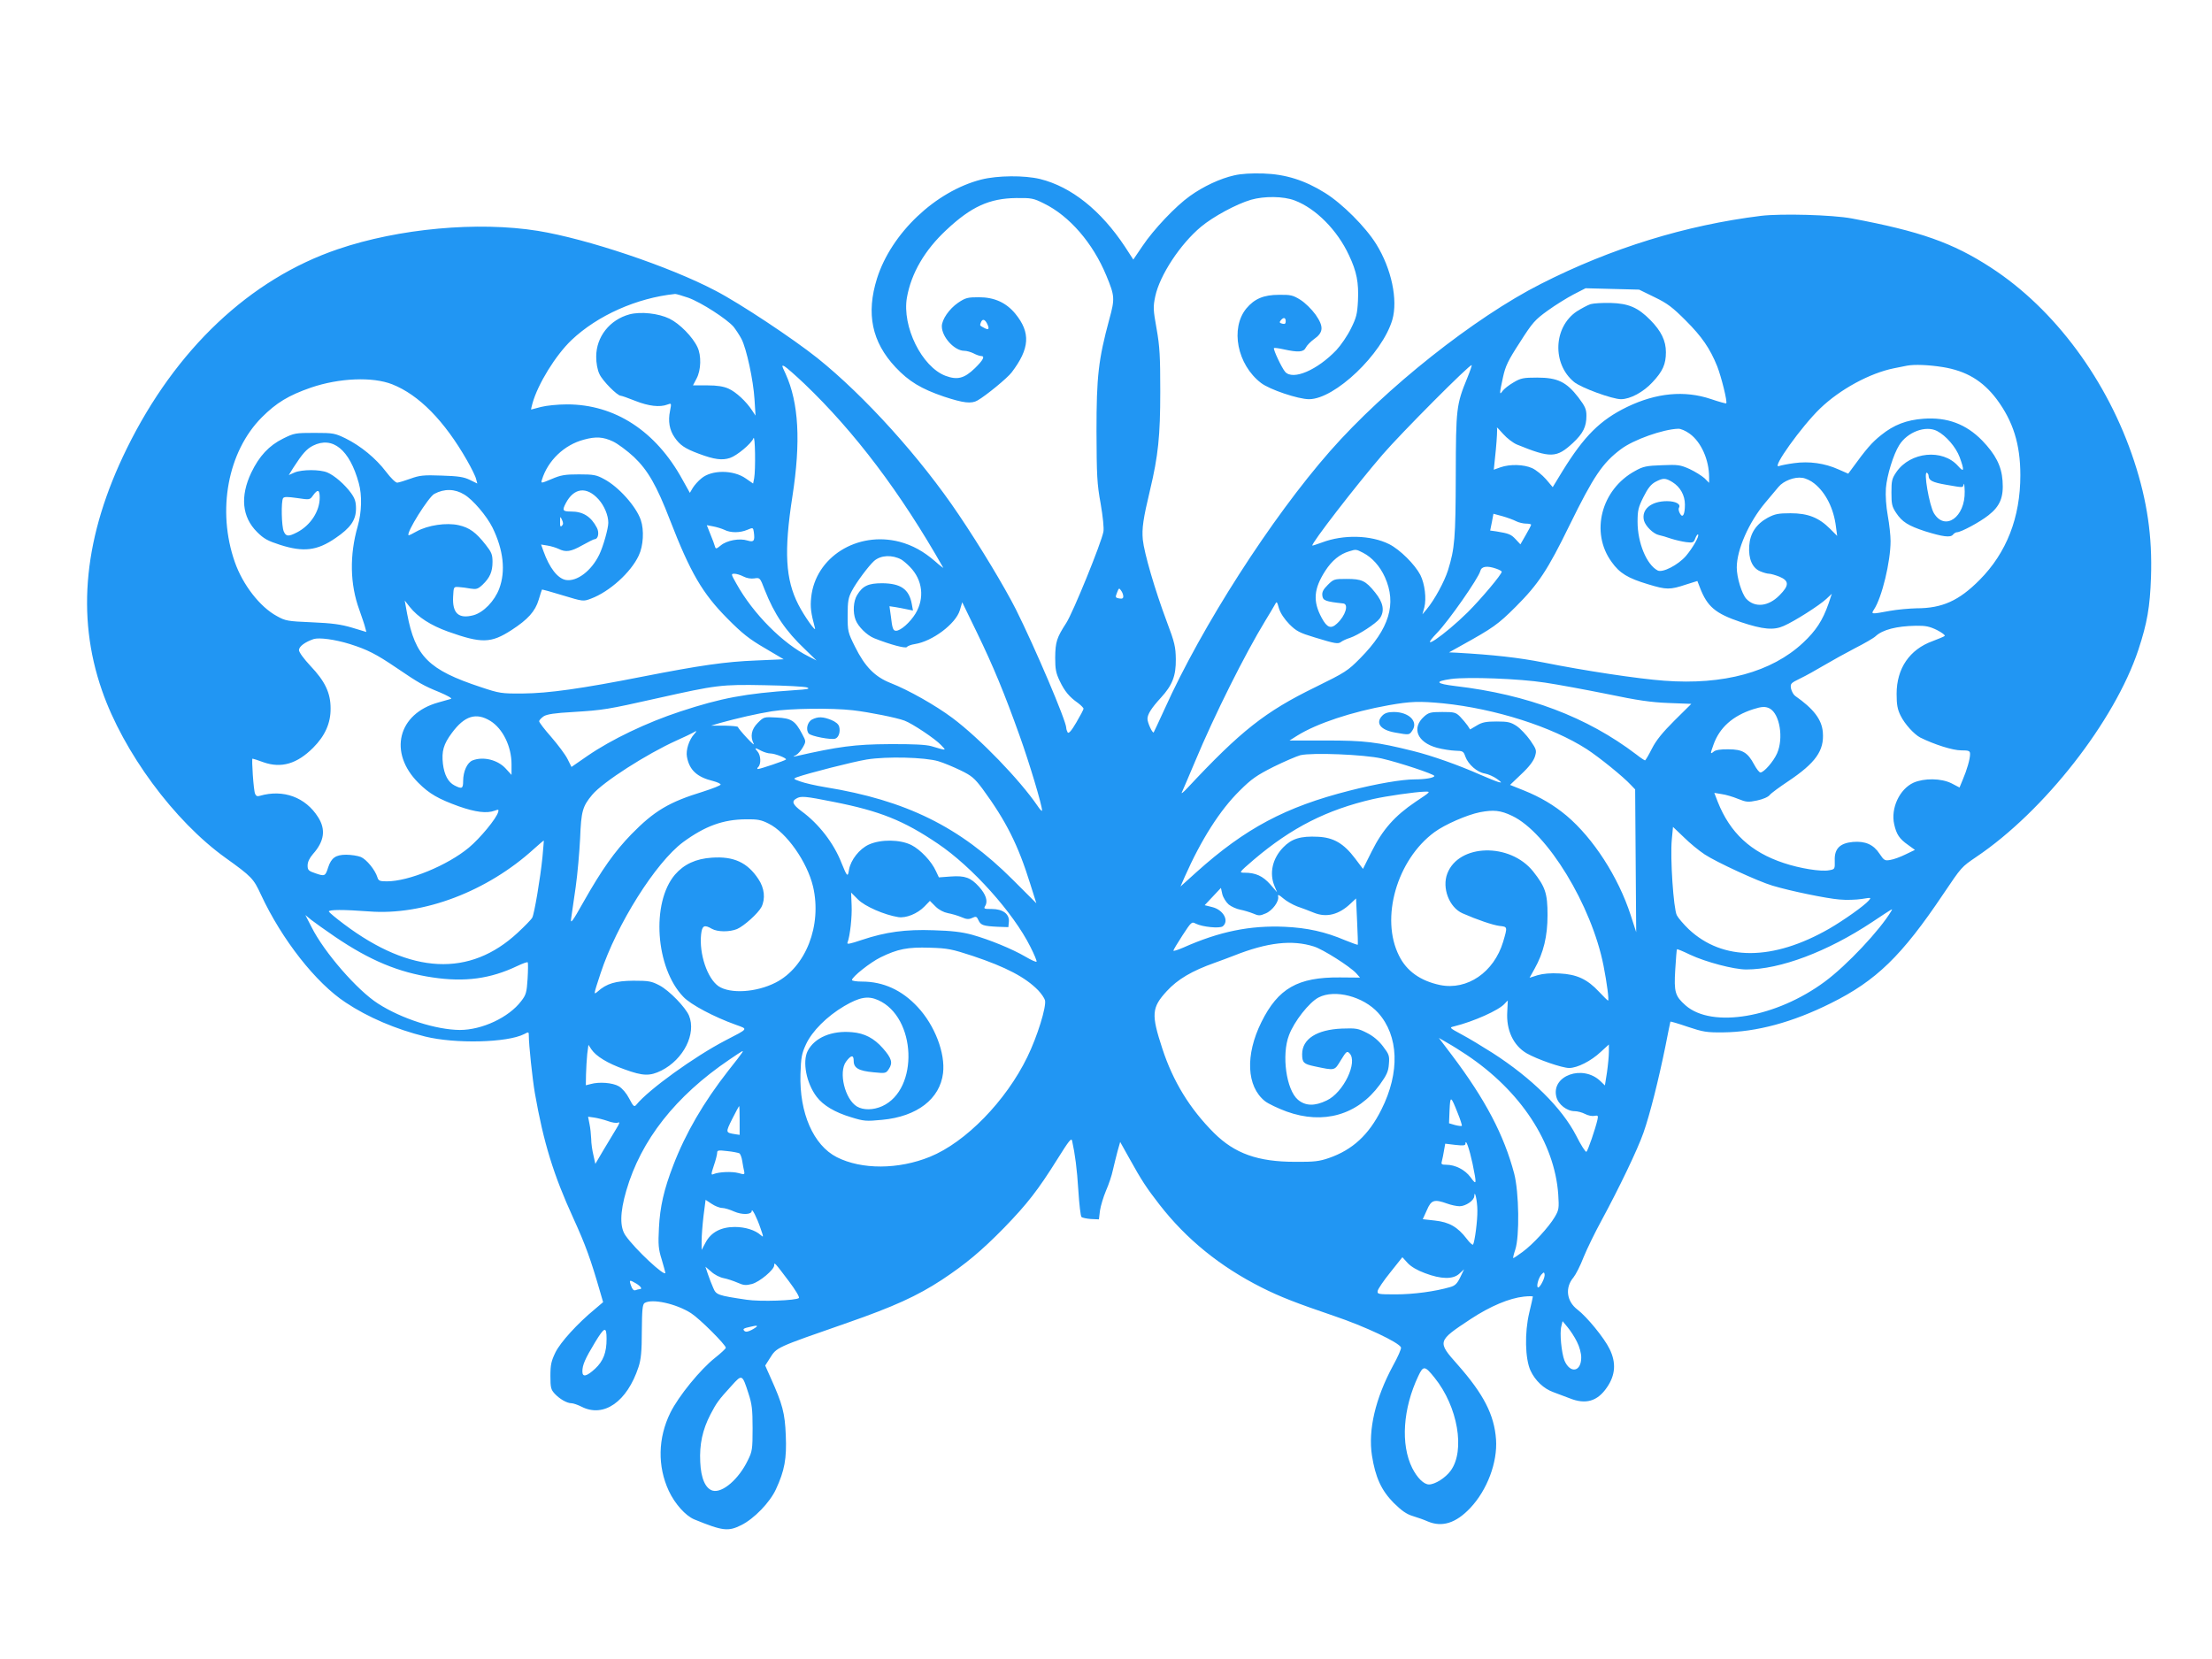 <?xml version="1.0" standalone="no"?>
<!DOCTYPE svg PUBLIC "-//W3C//DTD SVG 20010904//EN"
 "http://www.w3.org/TR/2001/REC-SVG-20010904/DTD/svg10.dtd">
<svg version="1.0" xmlns="http://www.w3.org/2000/svg"
 width="1280pt" height="960pt" viewBox="0 0 1280 960"
 preserveAspectRatio="xMidYMid meet">
<g transform="translate(0,960) scale(0.1,-0.1)"
fill="#2196f3" stroke="none">
<path d="M7141 8585 c-80 -18 -177 -63 -255 -119 -82 -58 -211 -194 -275 -290
l-53 -78 -48 74 c-139 210 -310 347 -491 392 -91 22 -246 21 -341 -3 -265 -68
-520 -310 -603 -572 -64 -204 -30 -368 107 -514 77 -82 148 -125 280 -170 112
-37 159 -43 195 -22 49 28 173 130 197 162 105 138 111 230 21 340 -53 64
-121 95 -211 95 -64 0 -77 -3 -120 -32 -51 -35 -94 -97 -94 -136 0 -62 73
-142 130 -142 14 0 38 -7 54 -15 15 -8 35 -15 42 -15 26 0 14 -23 -35 -71 -61
-59 -101 -69 -169 -44 -138 52 -253 286 -224 453 25 141 103 275 229 392 143
134 248 182 403 184 88 1 100 -1 160 -31 148 -72 284 -229 362 -418 49 -118
50 -133 17 -253 -63 -234 -74 -329 -74 -647 1 -257 3 -305 24 -419 13 -76 20
-143 16 -163 -12 -65 -176 -468 -215 -528 -55 -85 -63 -109 -64 -200 0 -67 4
-89 26 -135 29 -61 56 -93 106 -128 17 -13 32 -28 32 -33 0 -5 -19 -41 -42
-80 -28 -48 -44 -66 -50 -57 -4 7 -8 19 -8 26 0 40 -181 465 -292 687 -66 130
-206 363 -329 545 -223 332 -546 689 -819 908 -142 113 -449 317 -590 390
-266 140 -744 300 -1027 346 -347 56 -806 14 -1158 -106 -509 -173 -939 -579
-1221 -1153 -248 -504 -295 -966 -144 -1400 124 -358 418 -756 715 -969 152
-109 162 -120 205 -213 121 -260 318 -511 490 -624 129 -86 291 -155 460 -197
174 -43 475 -36 573 14 26 14 27 13 27 -8 0 -55 21 -251 35 -333 50 -286 108
-474 223 -725 71 -156 100 -236 156 -430 l16 -55 -47 -40 c-101 -83 -200 -192
-229 -251 -24 -50 -29 -71 -29 -136 0 -68 3 -79 25 -103 29 -31 71 -55 97 -55
10 0 36 -9 58 -20 129 -66 264 29 330 230 14 43 19 89 19 208 1 124 4 154 16
162 43 27 183 -4 269 -59 50 -32 201 -183 201 -200 0 -5 -28 -31 -62 -58 -85
-67 -211 -221 -259 -318 -72 -146 -75 -310 -9 -452 35 -75 97 -144 147 -165
166 -68 197 -71 273 -33 74 37 165 131 200 207 50 108 63 177 57 313 -5 128
-19 180 -87 331 l-32 72 26 41 c42 66 29 60 451 207 267 93 403 155 545 248
136 90 229 167 361 302 133 137 196 218 308 397 67 107 81 125 85 105 17 -77
28 -160 36 -287 5 -79 13 -148 18 -153 5 -5 30 -10 55 -12 l46 -2 6 50 c4 28
20 80 35 116 16 36 34 90 40 120 7 30 19 79 27 109 l15 53 52 -93 c72 -130 99
-171 175 -269 156 -201 351 -359 591 -480 107 -54 200 -90 420 -165 178 -60
375 -153 387 -182 3 -7 -18 -55 -47 -107 -101 -188 -144 -370 -121 -519 20
-126 54 -201 126 -274 46 -45 74 -65 111 -76 27 -8 66 -22 86 -31 83 -35 163
-10 246 78 98 104 158 264 149 396 -10 142 -71 262 -222 433 -119 134 -119
136 75 264 114 75 224 121 308 130 28 3 52 3 52 0 0 -3 -9 -45 -21 -94 -27
-114 -24 -264 7 -333 27 -59 77 -106 133 -126 25 -9 67 -25 93 -35 94 -38 162
-18 217 63 49 71 54 143 15 222 -31 64 -131 186 -186 228 -63 48 -73 127 -23
186 13 16 40 68 59 118 20 49 66 143 102 209 104 192 210 413 244 510 38 108
88 309 127 500 15 77 28 141 29 143 1 2 46 -11 101 -30 87 -29 109 -33 203
-32 194 2 403 58 625 169 262 130 410 274 649 630 108 160 105 157 193 217
393 265 800 786 937 1198 51 155 67 247 73 420 8 235 -22 441 -97 670 -153
467 -460 882 -830 1122 -220 143 -409 210 -805 284 -112 21 -407 29 -525 15
-435 -54 -865 -186 -1274 -394 -383 -194 -899 -603 -1219 -967 -340 -387 -742
-1013 -958 -1493 -33 -72 -61 -132 -63 -135 -7 -7 -36 56 -36 78 0 27 23 63
78 123 66 72 87 126 86 222 -1 71 -6 96 -53 220 -69 184 -130 395 -138 472 -6
65 2 121 42 288 47 197 59 313 59 570 0 201 -3 260 -21 361 -20 112 -21 127
-8 189 26 122 144 302 265 403 71 59 204 131 289 156 77 22 188 21 253 -4 122
-46 247 -172 314 -317 45 -95 57 -158 52 -264 -4 -76 -9 -97 -41 -161 -20 -41
-58 -96 -84 -124 -111 -116 -251 -176 -296 -126 -19 21 -71 131 -65 138 3 2
27 -1 54 -7 86 -19 117 -17 130 9 6 13 28 35 47 49 56 39 58 73 10 142 -23 32
-61 69 -88 86 -43 27 -57 30 -124 29 -89 0 -142 -23 -189 -79 -94 -115 -53
-325 85 -431 49 -38 215 -94 278 -94 149 0 424 262 482 460 33 115 -5 295 -93
437 -62 100 -197 235 -297 297 -117 73 -228 108 -357 112 -68 2 -127 -1 -169
-11z m2434 -705 c75 -36 105 -60 180 -135 93 -93 140 -161 182 -265 24 -62 60
-206 52 -214 -2 -2 -42 9 -89 25 -152 51 -315 36 -485 -46 -156 -76 -248 -168
-374 -372 l-56 -92 -39 46 c-22 25 -58 54 -80 64 -49 22 -128 24 -183 5 l-39
-14 12 117 c6 64 9 121 6 126 -2 6 14 -11 36 -36 22 -25 58 -52 79 -61 196
-80 230 -79 325 9 59 55 78 94 78 157 0 38 -7 54 -47 107 -69 89 -120 114
-238 114 -80 0 -95 -3 -137 -28 -26 -15 -54 -37 -63 -49 -19 -28 -19 -17 2 78
14 65 29 97 98 203 73 115 88 131 160 183 44 32 112 74 150 94 l70 36 155 -4
155 -4 90 -44z m-5592 -3 c75 -27 223 -123 262 -168 14 -18 35 -50 46 -71 29
-57 68 -237 75 -348 l6 -95 -20 30 c-33 51 -93 107 -136 126 -29 13 -65 19
-123 19 l-83 0 21 40 c26 49 28 133 5 181 -28 60 -103 136 -162 165 -64 31
-166 42 -231 25 -115 -31 -193 -130 -193 -245 0 -37 7 -77 19 -101 17 -38 103
-125 123 -125 5 0 43 -13 85 -30 76 -30 141 -38 185 -21 24 9 24 9 15 -38 -12
-58 -3 -109 26 -151 31 -46 61 -66 142 -96 88 -33 134 -39 179 -24 40 13 124
83 136 114 10 25 13 -184 4 -232 l-6 -30 -42 29 c-72 51 -198 51 -257 1 -18
-14 -40 -39 -50 -55 l-17 -29 -43 77 c-154 281 -391 435 -668 435 -53 0 -121
-7 -151 -15 -30 -8 -56 -15 -57 -15 -1 0 3 16 8 35 31 112 133 278 226 367
151 143 378 244 600 267 7 0 41 -10 76 -22z m3457 -136 c0 -14 -5 -18 -20 -14
-16 4 -18 8 -9 19 16 20 29 17 29 -5z m-1730 -10 c17 -33 13 -43 -12 -30 -30
16 -29 14 -22 33 8 21 21 20 34 -3z m-1056 -351 c292 -279 558 -631 804 -1065
4 -5 -18 11 -47 37 -67 58 -131 93 -206 113 -245 63 -487 -89 -511 -322 -6
-55 -2 -89 22 -178 8 -29 -63 71 -96 136 -75 146 -84 308 -35 624 50 321 37
544 -39 712 -23 49 -24 52 -6 43 11 -6 62 -51 114 -100z m3837 34 c-64 -156
-66 -176 -67 -564 -1 -366 -6 -424 -45 -550 -21 -66 -78 -171 -123 -225 l-25
-30 11 40 c13 51 3 136 -23 188 -32 61 -117 146 -180 178 -106 53 -265 57
-389 10 -30 -11 -55 -19 -56 -18 -9 9 251 346 407 527 106 123 507 526 515
517 2 -1 -9 -34 -25 -73z m2750 62 c137 -22 232 -79 313 -186 95 -128 137
-260 137 -440 0 -245 -80 -449 -236 -606 -119 -120 -216 -164 -365 -164 -41
-1 -111 -7 -155 -15 -108 -20 -109 -20 -91 8 46 69 96 277 96 396 0 31 -7 97
-16 146 -10 56 -14 116 -11 160 6 74 43 195 77 249 47 76 153 116 219 82 52
-27 109 -93 131 -152 28 -77 26 -91 -10 -50 -89 100 -275 82 -356 -35 -26 -38
-29 -50 -29 -119 0 -67 3 -82 28 -119 34 -51 69 -73 166 -105 103 -32 147 -38
162 -20 6 8 17 14 23 14 23 0 133 59 182 98 68 53 89 105 82 200 -6 86 -41
153 -118 233 -93 95 -202 136 -339 126 -98 -7 -172 -35 -246 -95 -53 -42 -85
-79 -170 -196 l-20 -27 -57 25 c-80 36 -170 48 -256 36 -38 -5 -77 -13 -88
-17 -46 -17 132 231 238 333 115 111 288 205 428 233 30 6 64 13 75 15 43 8
124 5 206 -8z m-8971 -100 c154 -61 301 -210 433 -441 25 -44 49 -92 52 -107
l7 -26 -43 21 c-35 17 -66 22 -164 25 -104 4 -128 1 -180 -18 -33 -12 -67 -22
-76 -23 -9 -1 -37 26 -65 63 -59 78 -147 150 -234 193 -62 30 -71 32 -180 32
-110 0 -118 -1 -182 -33 -81 -40 -138 -101 -184 -197 -65 -137 -54 -257 34
-344 39 -39 62 -51 133 -74 135 -43 214 -34 320 39 87 59 119 104 119 171 0
39 -6 58 -28 89 -37 51 -97 103 -138 120 -43 18 -145 18 -189 0 l-34 -15 26
42 c53 82 77 109 114 128 114 57 212 -23 265 -216 20 -71 17 -169 -6 -250 -48
-167 -45 -336 9 -483 15 -43 31 -89 34 -103 l7 -26 -83 25 c-64 19 -115 26
-232 31 -141 6 -153 8 -203 36 -98 53 -197 181 -243 312 -105 299 -41 640 156
838 85 85 155 127 284 172 164 56 357 64 471 19z m7508 -286 c66 -48 112 -151
112 -252 l0 -32 -27 27 c-16 14 -54 38 -86 53 -54 24 -67 26 -160 22 -89 -3
-109 -7 -155 -33 -197 -107 -261 -356 -136 -527 46 -65 94 -94 211 -129 106
-32 125 -33 221 -1 l64 20 14 -36 c43 -113 90 -152 238 -202 129 -43 190 -48
248 -22 62 27 205 118 246 156 l32 30 -19 -57 c-34 -97 -72 -156 -148 -227
-181 -169 -460 -245 -803 -219 -151 11 -462 58 -696 105 -147 29 -293 45 -504
57 l-45 2 70 39 c184 102 213 122 316 225 131 131 184 211 311 471 140 285
191 361 298 441 73 55 243 115 331 118 14 1 44 -12 67 -29z m-6232 -44 c28
-13 83 -54 122 -90 81 -77 132 -166 208 -363 119 -307 188 -426 334 -573 84
-85 127 -119 215 -170 l110 -65 -160 -7 c-178 -7 -323 -28 -655 -93 -355 -70
-547 -97 -695 -98 -124 -1 -135 1 -243 37 -303 100 -379 177 -426 424 l-14 77
29 -37 c48 -60 122 -107 222 -143 194 -69 248 -68 367 9 94 61 137 108 157
175 9 31 18 57 19 59 1 2 55 -13 120 -33 119 -36 119 -36 164 -19 107 40 231
152 276 249 27 56 32 148 12 206 -27 79 -129 193 -213 237 -44 24 -61 27 -145
27 -80 0 -105 -4 -158 -27 -62 -26 -63 -26 -56 -4 34 111 129 202 243 232 69
19 111 16 167 -10z m7614 -199 c1 -27 20 -38 101 -52 104 -18 97 -18 102 3 3
9 5 -10 6 -42 3 -149 -114 -231 -178 -126 -27 45 -62 248 -40 234 5 -3 9 -11
9 -17z m-661 -45 c66 -53 112 -144 125 -250 l7 -53 -41 41 c-65 65 -128 90
-229 90 -71 0 -90 -4 -132 -26 -67 -37 -102 -90 -107 -163 -5 -75 18 -128 64
-147 19 -8 41 -14 51 -14 10 0 37 -8 60 -17 57 -24 57 -51 0 -108 -64 -65
-142 -73 -192 -20 -26 29 -55 123 -55 181 0 103 70 262 164 374 30 36 65 78
78 93 28 34 92 59 137 52 19 -2 51 -17 70 -33z m-821 8 c45 -28 72 -76 72
-130 0 -58 -13 -81 -29 -51 -7 12 -9 26 -6 32 14 21 -17 39 -69 39 -92 0 -149
-48 -133 -112 9 -33 54 -77 86 -84 14 -3 46 -12 71 -21 25 -8 64 -17 87 -20
39 -5 44 -3 53 22 6 15 13 25 16 22 9 -8 -31 -78 -70 -124 -46 -53 -136 -99
-164 -84 -64 34 -116 160 -116 281 0 66 4 84 34 144 26 52 44 74 70 88 44 23
57 23 98 -2z m-6991 -72 c50 -30 129 -123 163 -191 63 -129 77 -251 39 -353
-27 -72 -91 -138 -149 -154 -86 -23 -123 11 -118 107 3 58 3 58 33 56 17 -1
47 -5 68 -9 33 -5 42 -3 69 22 43 41 58 76 58 133 0 42 -6 56 -39 98 -57 73
-95 100 -157 114 -71 16 -178 0 -243 -36 -24 -14 -45 -24 -47 -22 -14 14 115
220 149 239 58 31 119 30 174 -4z m777 -28 c33 -37 56 -92 56 -135 0 -33 -29
-136 -52 -184 -46 -95 -130 -158 -194 -147 -48 9 -95 71 -129 166 l-14 39 37
-6 c20 -3 49 -12 64 -19 42 -21 71 -17 138 21 34 19 66 35 71 35 20 0 28 37
13 66 -34 65 -80 94 -149 94 -49 0 -53 6 -31 48 47 90 121 99 190 22z m-1614
10 c0 -79 -54 -161 -132 -201 -49 -25 -63 -24 -76 6 -13 29 -16 173 -4 192 6
9 25 9 81 1 74 -11 74 -11 93 16 27 37 38 33 38 -14z m6923 -136 c16 -8 42
-14 58 -14 16 0 29 -3 29 -6 0 -4 -14 -31 -31 -60 l-31 -54 -27 29 c-27 29
-39 34 -112 46 l-36 5 10 49 9 48 52 -14 c28 -8 64 -21 79 -29z m-5521 -26
c-9 -9 -12 -4 -11 23 0 32 1 33 11 11 8 -17 8 -26 0 -34z m940 -24 c35 -18 90
-18 132 0 33 14 34 14 38 -12 7 -52 1 -61 -36 -50 -47 15 -120 1 -155 -28 -26
-21 -29 -22 -34 -6 -2 9 -14 41 -26 70 l-21 53 37 -7 c21 -4 50 -13 65 -20z
m3696 -133 c52 -27 97 -77 126 -141 69 -154 26 -298 -143 -469 -72 -73 -86
-82 -261 -168 -289 -141 -431 -253 -739 -583 -23 -25 -38 -36 -32 -25 5 11 40
92 77 180 110 264 289 622 407 815 22 36 46 76 53 89 12 23 13 23 25 -20 9
-28 31 -61 60 -91 40 -40 59 -50 145 -76 121 -37 137 -40 155 -26 8 6 31 17
51 23 48 16 151 83 172 112 30 43 21 92 -27 151 -55 68 -76 78 -165 78 -71 0
-75 -1 -109 -35 -26 -26 -34 -41 -31 -62 3 -28 18 -34 121 -45 33 -4 13 -71
-36 -116 -35 -33 -58 -25 -89 33 -52 96 -46 168 21 272 38 59 84 97 139 113
39 12 39 12 80 -9z m-2672 -39 c10 -6 33 -25 51 -44 72 -75 84 -179 31 -268
-31 -51 -86 -100 -113 -100 -17 0 -22 14 -30 85 l-8 57 34 -5 c19 -3 49 -9 68
-13 l34 -7 -7 39 c-16 85 -64 118 -171 119 -80 0 -113 -15 -145 -68 -22 -35
-26 -100 -9 -144 15 -39 64 -88 107 -106 93 -37 183 -61 190 -51 4 6 25 14 46
17 102 16 236 117 260 195 l14 47 85 -175 c95 -196 159 -351 247 -597 55 -153
130 -402 130 -433 0 -7 -12 5 -27 28 -103 150 -331 387 -491 507 -99 74 -255
162 -357 202 -92 36 -150 95 -207 210 -42 84 -43 90 -43 182 0 82 4 103 24
141 26 50 97 145 129 174 39 34 104 37 158 8z m3443 -53 c17 -6 31 -14 31 -17
0 -16 -119 -157 -197 -235 -137 -135 -295 -242 -177 -119 67 69 240 317 250
358 7 27 39 32 93 13z m-4357 -45 c19 -10 44 -14 63 -11 32 5 33 5 60 -66 56
-142 121 -238 234 -345 l66 -64 -45 23 c-148 73 -322 247 -419 422 -31 55 -32
57 -11 57 11 0 35 -7 52 -16z m2198 -115 c0 -12 -6 -15 -24 -12 -22 4 -23 7
-12 34 10 27 12 28 23 12 7 -9 13 -24 13 -34z m4709 -195 c29 -15 49 -30 44
-34 -4 -4 -36 -17 -70 -30 -133 -48 -208 -158 -208 -305 0 -63 5 -90 23 -126
24 -49 78 -108 114 -127 83 -41 188 -74 236 -74 46 0 52 -3 52 -22 0 -28 -18
-91 -42 -147 l-19 -46 -46 24 c-60 30 -158 31 -220 4 -81 -37 -133 -148 -112
-241 13 -58 30 -84 80 -119 l40 -29 -54 -26 c-30 -15 -69 -29 -88 -32 -32 -6
-37 -3 -63 36 -35 53 -82 74 -154 68 -75 -7 -108 -39 -105 -108 1 -49 1 -50
-33 -56 -47 -9 -170 11 -262 42 -191 63 -311 175 -382 354 l-20 52 42 -7 c24
-3 67 -16 96 -28 47 -19 58 -20 110 -9 33 7 64 20 73 32 9 11 57 46 105 78
160 107 211 178 202 285 -6 74 -54 136 -160 210 -10 7 -20 26 -24 42 -5 29 -2
32 53 59 32 15 94 50 138 76 44 26 125 71 179 99 55 28 109 59 120 70 40 37
120 58 232 60 57 1 80 -4 123 -25z m-9184 -81 c101 -32 152 -58 267 -136 134
-91 159 -105 250 -142 45 -19 76 -36 68 -39 -8 -2 -41 -12 -74 -21 -234 -65
-290 -290 -115 -465 63 -63 115 -93 234 -136 97 -34 162 -42 208 -25 21 8 24
7 20 -7 -9 -37 -105 -153 -170 -207 -124 -103 -348 -195 -474 -195 -41 0 -49
3 -55 23 -13 43 -63 104 -96 118 -18 7 -56 13 -85 13 -60 0 -86 -18 -104 -73
-16 -51 -20 -53 -72 -35 -42 14 -47 19 -47 46 0 20 11 43 31 66 66 74 75 142
30 213 -73 116 -202 163 -337 124 -15 -5 -23 -1 -28 12 -9 20 -21 203 -15 203
3 0 32 -9 64 -21 103 -36 194 -9 287 84 69 69 102 143 101 228 0 89 -32 157
-117 246 -38 41 -66 79 -66 91 0 21 35 47 85 64 32 10 123 -2 210 -29z m6915
-223 c74 -11 236 -41 360 -66 177 -37 253 -48 356 -52 l131 -5 -97 -96 c-70
-70 -106 -114 -131 -163 -19 -38 -37 -68 -40 -68 -3 0 -26 15 -50 34 -285 217
-629 347 -1047 396 -115 14 -123 27 -25 41 96 13 395 2 543 -21z m-4270 -28
c20 -8 5 -11 -75 -16 -282 -19 -421 -45 -658 -123 -195 -64 -399 -162 -536
-256 l-94 -65 -23 46 c-13 26 -56 83 -94 127 -39 44 -70 85 -70 91 0 7 12 19
26 29 19 12 63 19 172 25 175 11 194 14 488 80 340 76 367 80 619 75 121 -2
231 -8 245 -13z m3681 -92 c301 -31 629 -135 831 -265 72 -47 211 -159 256
-208 l24 -25 3 -413 3 -413 -32 99 c-72 221 -216 444 -371 575 -72 60 -150
107 -247 146 l-80 32 66 63 c45 42 70 76 78 101 11 36 9 41 -27 94 -22 31 -57
68 -79 83 -34 22 -50 26 -115 26 -61 0 -84 -4 -115 -23 l-39 -23 -15 23 c-9
13 -28 35 -43 51 -25 25 -34 27 -103 27 -68 0 -79 -3 -106 -27 -73 -66 -39
-149 75 -180 33 -9 81 -16 106 -17 43 -1 48 -3 58 -33 17 -47 69 -92 113 -99
21 -4 52 -18 70 -31 30 -22 30 -24 8 -18 -14 4 -60 23 -102 41 -126 56 -281
111 -390 138 -213 53 -280 61 -505 61 l-211 0 46 29 c113 70 314 137 527 175
130 23 178 24 316 11z m1890 -30 c58 -32 81 -172 42 -260 -21 -47 -76 -110
-96 -110 -7 0 -23 21 -37 47 -37 69 -67 87 -148 87 -45 1 -75 -4 -85 -13 -21
-17 -21 -14 -2 39 35 100 112 168 230 206 50 16 71 17 96 4z m-5306 -10 c95
-11 254 -43 299 -60 44 -16 179 -106 211 -141 33 -34 36 -34 -55 -7 -31 9
-107 13 -245 12 -197 -1 -294 -14 -540 -70 -18 -4 -18 -3 2 7 11 6 29 27 39
45 19 34 18 35 -5 78 -40 76 -62 90 -147 94 -73 4 -74 4 -109 -31 -37 -37 -45
-78 -24 -120 6 -12 -11 3 -39 33 -28 30 -51 58 -52 63 0 4 -35 7 -77 8 l-78 0
50 15 c105 29 215 54 301 68 108 17 345 20 469 6z m-2097 -62 c71 -44 122
-147 122 -250 l0 -62 -33 36 c-46 51 -130 72 -192 48 -31 -12 -55 -63 -55
-120 0 -44 -7 -47 -50 -25 -37 19 -59 61 -67 125 -8 73 3 113 52 179 73 99
140 120 223 69z m1179 -76 c-30 -33 -49 -93 -42 -131 14 -77 58 -118 153 -141
23 -6 42 -15 42 -20 0 -5 -46 -23 -102 -41 -196 -60 -282 -111 -415 -247 -96
-99 -170 -203 -277 -392 -65 -116 -76 -129 -71 -95 3 22 15 103 26 180 11 77
22 205 26 285 6 156 14 184 70 251 62 74 315 236 488 314 44 20 87 40 95 45
23 14 25 12 7 -8z m389 -97 c16 -8 39 -15 52 -15 26 0 97 -28 90 -35 -6 -7
-149 -55 -162 -55 -6 0 -5 5 2 12 17 17 15 68 -5 90 -20 22 -14 23 23 3z
m3589 -44 c104 -24 305 -91 305 -101 0 -11 -54 -20 -114 -20 -73 0 -220 -25
-376 -65 -371 -94 -604 -218 -887 -472 l-92 -83 24 55 c96 217 205 388 319
500 68 68 99 89 196 138 63 31 133 61 155 67 70 16 368 4 470 -19z m-2565 -16
c30 -9 88 -33 129 -53 64 -31 80 -45 126 -106 137 -187 206 -324 277 -552 l35
-111 -136 136 c-307 307 -618 460 -1086 536 -55 9 -120 24 -144 33 -40 14 -42
16 -21 24 63 23 326 90 405 103 117 19 338 13 415 -10z m2761 -235 c-120 -81
-190 -160 -253 -286 l-51 -102 -46 61 c-65 86 -124 121 -215 125 -100 5 -152
-11 -201 -62 -62 -64 -81 -149 -50 -223 l15 -36 -40 46 c-43 48 -84 67 -149
67 -33 0 -32 1 55 76 218 185 421 288 689 350 80 18 241 41 298 43 38 1 38 1
-52 -59z m-3368 0 c269 -53 406 -108 604 -242 199 -134 437 -400 535 -596 23
-45 39 -84 36 -87 -3 -3 -32 10 -64 29 -77 45 -209 99 -309 127 -59 16 -118
23 -222 26 -164 6 -278 -10 -416 -56 -68 -23 -88 -27 -83 -16 15 39 27 150 24
216 l-3 74 40 -40 c40 -40 152 -89 233 -102 45 -7 111 20 151 61 l32 33 32
-32 c20 -20 47 -34 72 -39 22 -4 57 -14 78 -23 30 -13 42 -14 62 -5 23 11 27
9 37 -13 13 -29 29 -34 113 -38 l60 -2 3 31 c4 45 -35 74 -99 74 -45 0 -48 1
-38 18 17 27 4 67 -36 111 -48 53 -81 65 -164 59 l-68 -5 -17 36 c-25 56 -89
124 -142 151 -66 33 -177 34 -246 3 -55 -25 -105 -89 -115 -145 -7 -46 -11
-42 -43 37 -45 116 -132 228 -232 301 -51 38 -59 57 -30 73 26 16 50 14 215
-19z m3927 -81 c203 -96 460 -517 529 -867 20 -102 33 -202 26 -202 -2 0 -26
23 -52 51 -68 73 -129 101 -228 106 -52 3 -96 -1 -127 -10 l-47 -15 29 52 c52
93 75 188 75 311 0 126 -13 163 -83 252 -134 168 -431 161 -497 -12 -32 -83
11 -196 88 -230 84 -37 175 -68 214 -73 47 -5 47 -4 21 -92 -53 -176 -208
-282 -365 -250 -113 24 -193 80 -237 169 -110 217 -13 556 205 716 60 44 188
100 263 115 79 15 119 11 186 -21z m-4302 -45 c103 -51 223 -221 257 -365 52
-224 -42 -466 -217 -555 -112 -57 -262 -66 -330 -21 -65 45 -113 187 -101 300
6 52 18 58 63 32 32 -18 101 -19 145 -1 41 18 121 90 141 127 24 48 18 110
-18 163 -63 95 -142 132 -269 123 -92 -6 -161 -38 -213 -98 -139 -163 -113
-540 48 -707 42 -45 178 -117 304 -162 72 -26 76 -20 -61 -91 -177 -92 -444
-284 -515 -372 -12 -14 -17 -10 -41 36 -16 31 -40 59 -60 71 -36 21 -114 27
-163 13 l-28 -7 1 62 c1 35 4 88 7 118 l7 54 17 -26 c27 -40 93 -81 192 -116
107 -39 146 -40 213 -7 129 65 203 213 160 318 -21 49 -114 145 -171 175 -46
24 -61 27 -151 27 -102 -1 -155 -16 -207 -63 -24 -20 -24 -20 17 105 93 283
319 642 478 760 127 93 231 131 363 132 67 1 89 -3 132 -25z m5416 -178 c68
-45 311 -157 393 -181 103 -31 312 -74 386 -80 40 -4 98 -2 130 3 56 9 57 9
40 -10 -28 -31 -142 -112 -228 -162 -326 -187 -616 -188 -813 -3 -30 29 -61
65 -69 81 -19 38 -39 331 -29 437 l7 74 63 -60 c34 -34 88 -78 120 -99z
m-6725 -16 c-12 -120 -47 -328 -59 -350 -5 -10 -43 -49 -84 -87 -277 -258
-618 -242 -1005 49 -47 35 -86 68 -88 73 -4 12 86 12 232 1 315 -25 685 116
955 362 30 27 56 49 57 48 0 0 -3 -44 -8 -96z m3971 -274 c16 -13 46 -26 67
-30 21 -4 54 -14 74 -22 32 -14 40 -14 72 0 40 16 80 71 73 99 -3 13 4 10 29
-11 18 -16 55 -37 81 -47 27 -9 71 -26 98 -37 72 -29 144 -11 212 54 l31 29 6
-132 c4 -73 5 -134 4 -136 -2 -1 -34 10 -73 26 -115 49 -219 72 -349 78 -201
9 -378 -27 -587 -120 -32 -14 -58 -22 -58 -18 0 5 24 44 53 89 51 78 53 80 77
67 38 -19 138 -29 156 -15 38 32 3 95 -61 111 l-44 11 47 50 47 50 8 -36 c5
-20 22 -47 37 -60z m3834 -38 c-65 -110 -258 -315 -384 -408 -282 -209 -653
-272 -806 -138 -61 54 -68 77 -60 207 4 64 8 117 10 118 2 2 36 -12 77 -32 90
-42 252 -85 324 -85 196 0 470 103 728 274 125 83 121 81 111 64z m-9005 -149
c202 -137 368 -206 564 -235 187 -28 335 -8 490 66 32 15 59 25 61 21 2 -3 2
-46 -1 -95 -5 -79 -9 -93 -37 -129 -72 -95 -227 -167 -355 -167 -137 1 -338
65 -474 153 -119 76 -311 296 -384 442 l-36 70 34 -28 c19 -15 81 -59 138 -98z
m5664 -56 c52 -16 208 -115 245 -155 l22 -25 -117 1 c-243 2 -357 -63 -454
-259 -94 -190 -86 -372 21 -457 19 -15 76 -42 125 -60 213 -77 411 -20 539
155 41 57 50 77 53 120 4 48 1 56 -34 102 -25 33 -57 60 -93 78 -51 26 -62 28
-145 25 -145 -6 -230 -60 -230 -148 0 -49 9 -57 70 -70 123 -26 116 -27 154
35 31 51 36 55 50 40 50 -50 -35 -228 -132 -273 -70 -34 -123 -32 -166 4 -68
57 -96 260 -52 374 30 80 117 190 171 218 94 49 259 6 345 -89 119 -133 127
-344 19 -559 -73 -147 -168 -234 -304 -281 -55 -19 -85 -23 -195 -22 -217 0
-350 48 -470 167 -140 140 -237 298 -299 488 -65 198 -62 237 25 332 63 69
146 118 279 165 30 11 80 29 110 41 194 77 337 93 463 53z m-1973 -55 c191
-64 304 -123 378 -199 18 -19 35 -44 39 -57 9 -37 -44 -209 -102 -328 -124
-255 -357 -494 -564 -578 -182 -74 -395 -75 -539 -2 -135 69 -217 256 -210
481 3 96 7 118 32 172 35 76 121 162 221 221 89 52 137 61 196 35 222 -98 238
-517 24 -614 -51 -23 -109 -24 -146 -2 -70 42 -108 199 -63 260 29 39 44 40
44 4 0 -41 28 -58 116 -66 69 -7 71 -6 88 20 23 35 16 61 -35 119 -51 58 -106
87 -178 93 -118 11 -217 -31 -257 -108 -32 -62 -8 -188 52 -266 37 -49 105
-90 199 -118 74 -23 87 -24 180 -15 202 19 334 121 352 270 14 116 -48 277
-147 383 -91 98 -199 147 -322 147 -32 0 -58 4 -58 9 0 18 106 102 165 131
100 49 157 60 285 56 104 -3 128 -8 250 -48z m3092 -322 c-7 -106 35 -196 112
-241 61 -35 205 -85 246 -85 47 0 127 40 184 94 l46 42 0 -42 c0 -24 -5 -77
-11 -119 l-12 -76 -26 25 c-102 98 -286 32 -255 -91 11 -44 61 -83 106 -83 16
0 43 -7 60 -16 17 -9 41 -14 54 -11 21 4 23 1 18 -22 -12 -53 -56 -181 -64
-186 -5 -3 -32 39 -59 93 -83 161 -257 333 -484 479 -58 37 -139 86 -179 107
-72 39 -73 40 -43 47 113 28 258 93 291 130 10 11 18 19 19 19 0 0 -1 -29 -3
-64z m-237 -249 c314 -209 511 -509 532 -809 5 -80 4 -89 -20 -130 -34 -58
-127 -159 -186 -202 -27 -20 -51 -36 -54 -36 -3 0 2 21 11 48 26 77 22 333 -6
441 -59 223 -167 429 -361 686 l-75 99 50 -29 c27 -15 76 -46 109 -68z m-4191
11 c-4 -7 -40 -54 -80 -104 -143 -183 -247 -362 -318 -547 -54 -140 -77 -240
-83 -363 -5 -96 -3 -122 16 -182 11 -38 21 -73 21 -77 0 -27 -175 136 -230
215 -34 48 -33 133 4 260 85 293 285 547 596 758 83 56 84 57 74 40z m4142
-351 c15 -37 25 -69 23 -72 -3 -2 -21 0 -40 5 l-34 10 3 76 c4 86 7 85 48 -19z
m-4156 -41 l0 -83 -27 4 c-55 9 -55 9 -16 88 21 41 39 75 40 75 2 0 3 -38 3
-84z m-763 -3 c23 -9 50 -13 59 -9 12 5 10 -4 -10 -36 -14 -24 -48 -79 -74
-123 l-47 -80 -11 50 c-7 28 -13 70 -13 95 -1 25 -5 64 -10 87 l-8 41 36 -5
c20 -3 55 -12 78 -20z m5004 -246 c25 -122 24 -128 -11 -80 -32 44 -89 73
-141 73 -28 0 -31 3 -25 23 3 12 9 39 12 60 l7 39 58 -7 c46 -5 59 -4 59 7 1
33 23 -31 41 -115z m-4242 59 c5 -4 13 -23 16 -44 3 -20 8 -47 11 -59 4 -20 2
-21 -33 -11 -37 10 -113 7 -144 -6 -15 -7 -15 -1 2 50 11 31 19 65 19 74 0 14
8 15 59 9 32 -3 64 -10 70 -13z m4270 -331 c1 -58 -15 -180 -25 -197 -3 -4
-20 11 -37 34 -52 68 -101 96 -183 105 l-71 8 24 53 c25 59 43 64 118 37 22
-8 54 -15 71 -15 35 0 84 33 85 58 2 44 18 -28 18 -83z m-4370 15 c14 0 46
-10 70 -21 46 -20 101 -18 101 4 1 18 30 -39 51 -101 18 -52 18 -54 1 -39 -32
29 -90 47 -150 47 -80 0 -138 -31 -169 -90 l-23 -43 0 52 c0 29 5 94 11 145
l12 93 35 -23 c19 -13 47 -24 61 -24z m4066 -377 c94 -36 164 -37 200 -3 l27
25 -22 -46 c-18 -37 -30 -49 -59 -57 -86 -25 -211 -42 -313 -42 -103 0 -109 1
-106 20 2 11 34 59 73 107 l70 88 30 -33 c19 -21 56 -43 100 -59z m-3680 -47
c37 -49 63 -92 58 -97 -15 -15 -224 -22 -303 -10 -168 25 -176 28 -193 69 -9
20 -23 56 -31 80 l-14 42 34 -29 c18 -17 50 -33 71 -37 21 -4 57 -16 80 -26
36 -16 49 -17 84 -8 45 12 129 83 129 108 0 20 2 18 85 -92z m4360 -5 c-8 -17
-19 -31 -24 -31 -13 0 0 53 18 74 14 15 16 16 19 3 2 -9 -4 -29 -13 -46z
m-5244 -8 c28 -17 38 -33 20 -33 -5 0 -16 -3 -24 -6 -10 -3 -18 5 -25 25 -13
36 -10 37 29 14z m5444 -337 c15 -29 25 -67 25 -91 0 -84 -64 -95 -97 -18 -17
43 -29 160 -18 199 l7 29 29 -35 c16 -19 41 -57 54 -84z m-4745 89 c0 -2 -14
-12 -31 -21 -22 -11 -34 -13 -42 -5 -11 11 -4 15 38 24 31 7 35 7 35 2z m-870
-73 c0 -79 -19 -128 -66 -172 -50 -46 -74 -51 -74 -16 0 37 15 72 73 168 55
91 67 95 67 20z m4791 -224 c135 -167 179 -423 93 -539 -30 -41 -90 -79 -125
-79 -30 0 -68 38 -97 95 -68 137 -54 344 35 532 29 62 38 61 94 -9z m-3970
-91 c20 -61 24 -92 24 -202 0 -121 -2 -134 -28 -186 -52 -108 -146 -189 -202
-175 -42 11 -69 70 -73 166 -5 102 13 186 59 275 35 67 46 83 122 166 61 68
62 68 98 -44z"/>
<path d="M9204 7840 c-18 -6 -53 -25 -80 -42 -135 -91 -143 -303 -16 -408 41
-34 222 -100 272 -100 53 0 130 41 183 99 59 63 77 104 77 173 0 66 -27 122
-90 186 -72 73 -126 96 -230 99 -47 1 -99 -2 -116 -7z"/>
<path d="M8000 5460 c-43 -43 -13 -84 73 -99 84 -15 82 -15 101 14 33 51 -22
105 -109 105 -32 0 -51 -6 -65 -20z"/>
<path d="M4700 5437 c-28 -14 -39 -59 -20 -82 13 -15 131 -38 154 -29 19 7 30
39 22 69 -4 15 -20 28 -46 39 -48 19 -76 20 -110 3z"/>
</g>
</svg>
